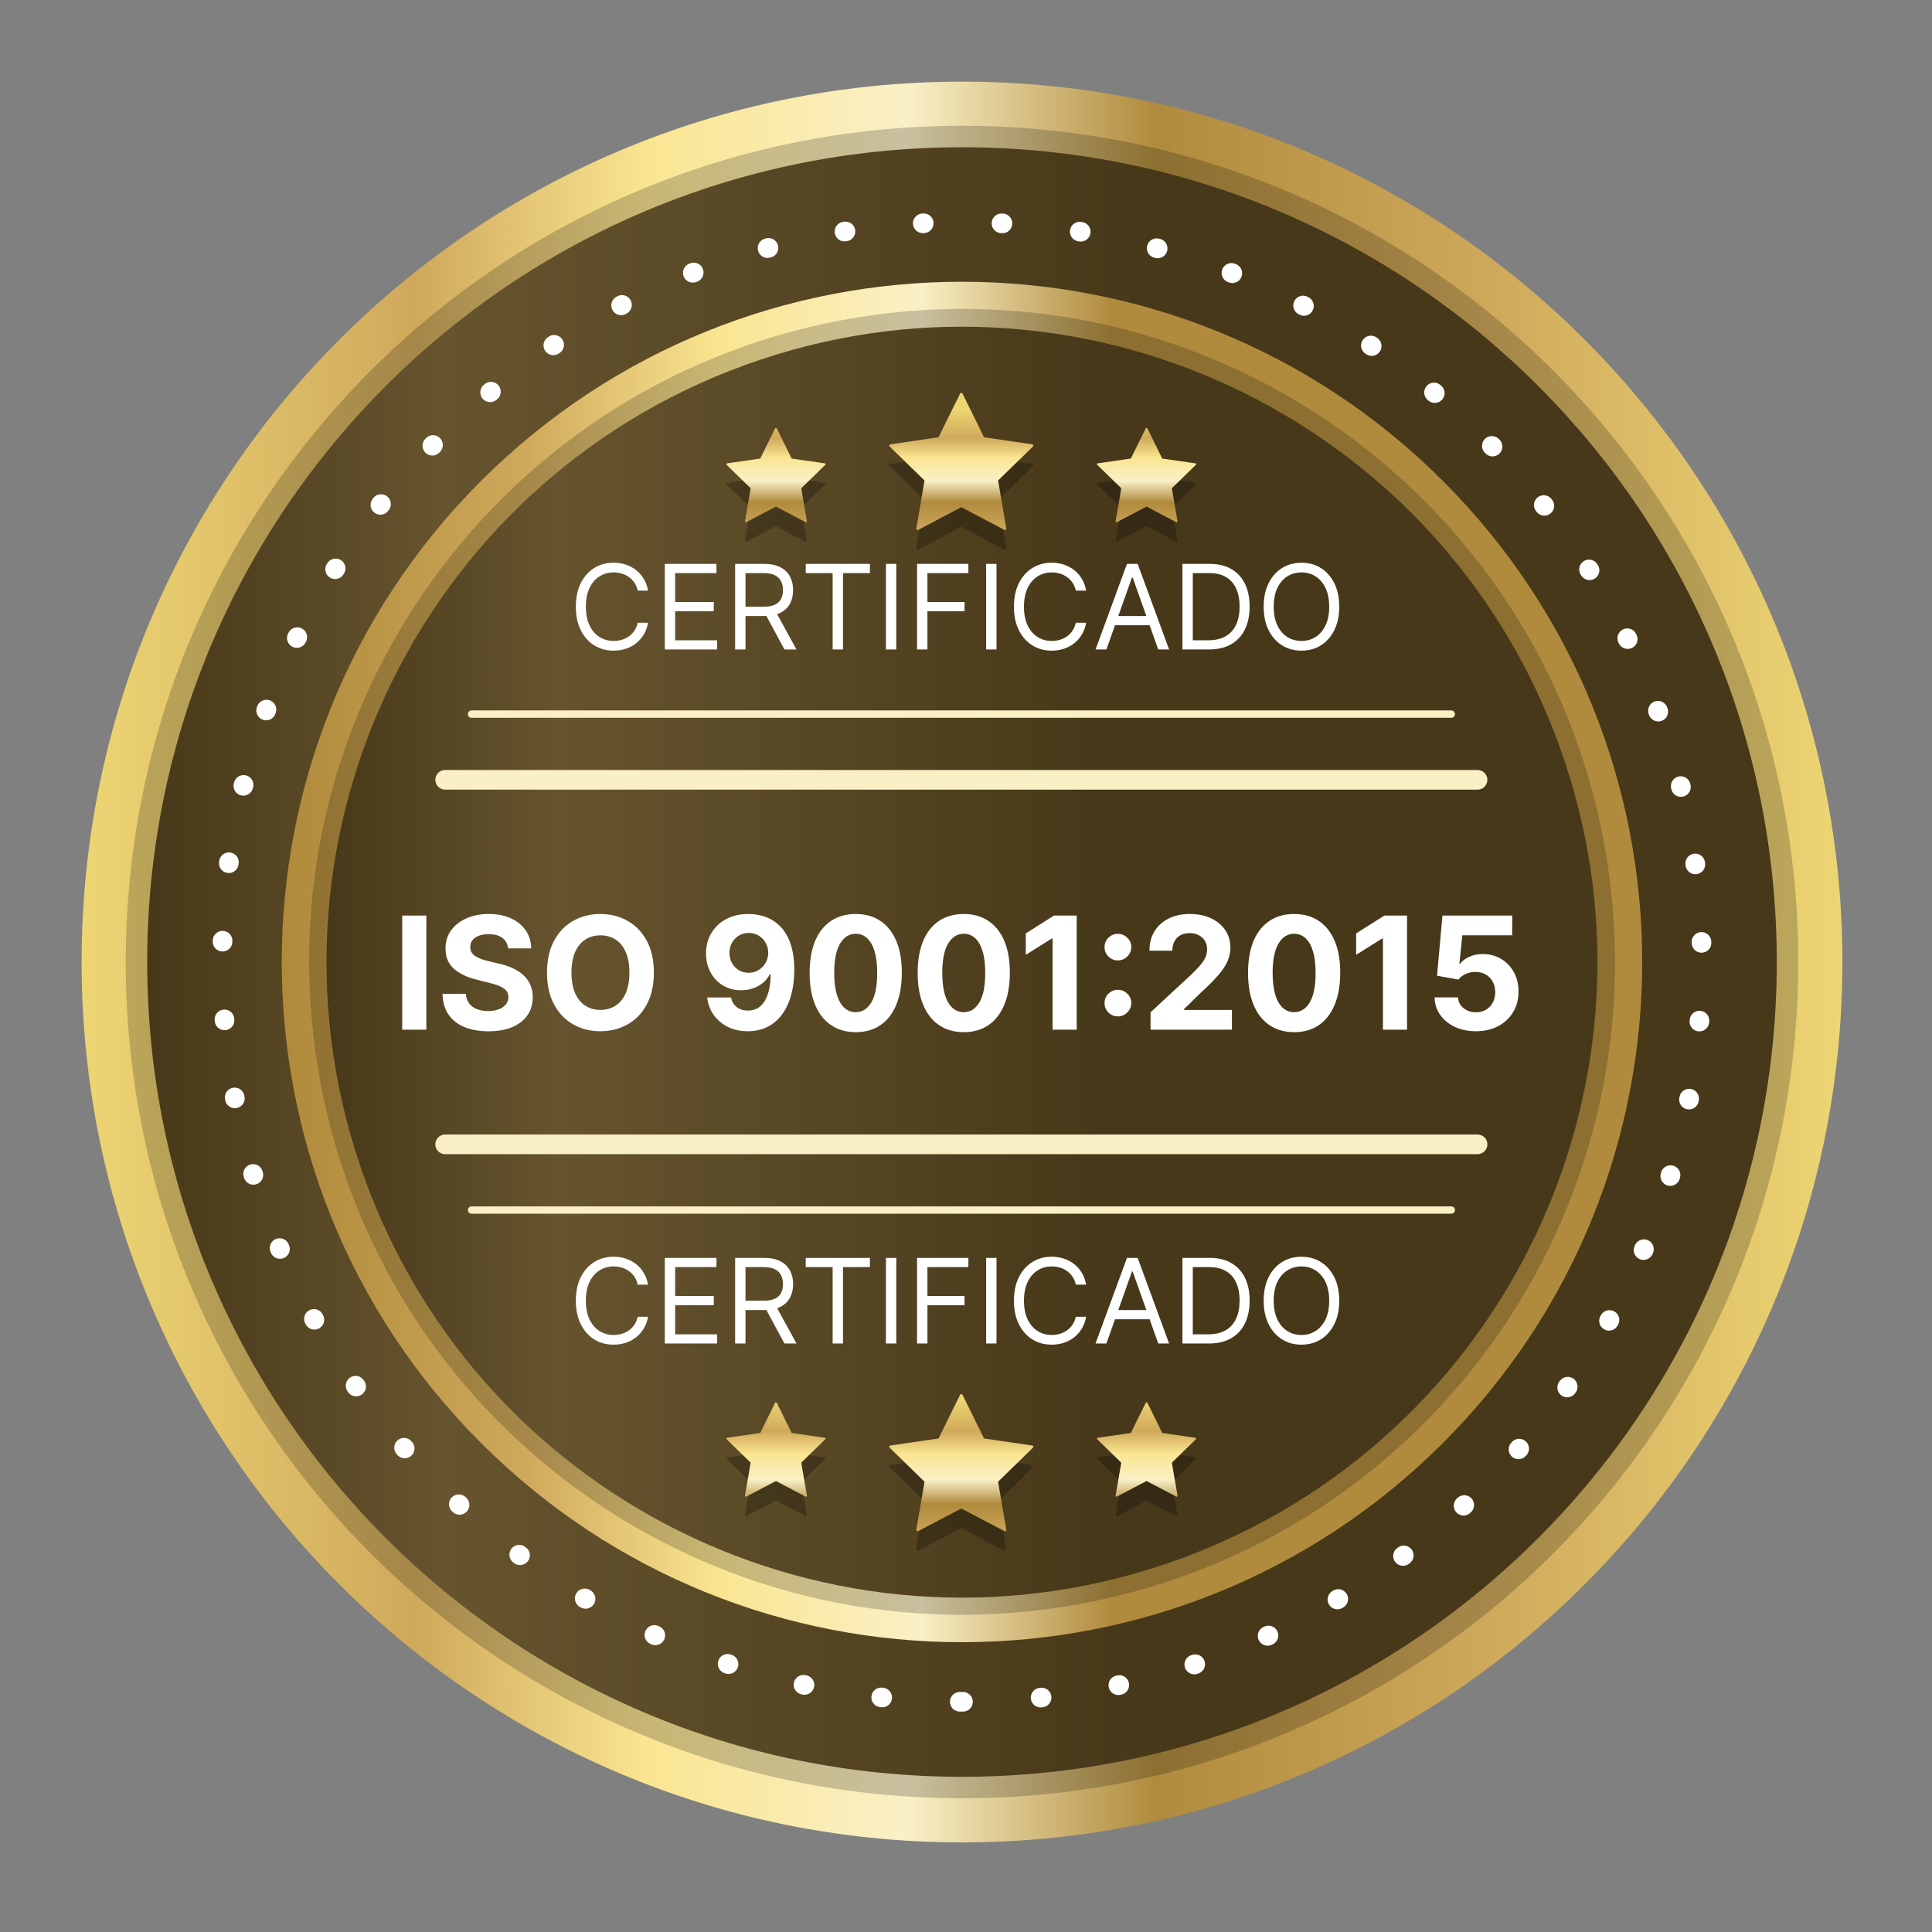 <?xml version="1.0" encoding="UTF-8"?> <svg xmlns="http://www.w3.org/2000/svg" width="197" height="197" viewBox="0 0 197 197" fill="none"><rect x="0" y="0" width="197" height="197" fill="#808080" stroke="none"/><path d="M98.093 187.865C147.671 187.865 187.863 147.674 187.863 98.096C187.863 48.517 147.671 8.325 98.093 8.325C48.514 8.325 8.323 48.517 8.323 98.096C8.323 147.674 48.514 187.865 98.093 187.865Z" fill="url(#paint0_linear_615_212)"></path><g style="mix-blend-mode:multiply" opacity="0.2"><path d="M98.093 183.365C145.186 183.365 183.363 145.189 183.363 98.095C183.363 51.002 145.186 12.825 98.093 12.825C50.999 12.825 12.822 51.002 12.822 98.095C12.822 145.189 50.999 183.365 98.093 183.365Z" fill="black"></path></g><path d="M98.093 181.175C143.976 181.175 181.173 143.979 181.173 98.095C181.173 52.212 143.976 15.015 98.093 15.015C52.209 15.015 15.012 52.212 15.012 98.095C15.012 143.979 52.209 181.175 98.093 181.175Z" fill="url(#paint1_linear_615_212)"></path><path d="M98.093 173.525C139.751 173.525 173.523 139.754 173.523 98.096C173.523 56.437 139.751 22.666 98.093 22.666C56.434 22.666 22.663 56.437 22.663 98.096C22.663 139.754 56.434 173.525 98.093 173.525Z" stroke="white" stroke-width="2" stroke-linecap="round" stroke-linejoin="round" stroke-dasharray="0.1 7.93"></path><path d="M147.135 147.135C174.222 120.048 174.222 76.132 147.135 49.045C120.048 21.958 76.132 21.958 49.045 49.045C21.958 76.132 21.958 120.048 49.045 147.135C76.132 174.222 120.048 174.222 147.135 147.135Z" fill="url(#paint2_linear_615_212)"></path><g style="mix-blend-mode:multiply" opacity="0.2"><path d="M108.628 163.81C144.931 157.995 169.647 123.852 163.832 87.549C158.017 51.246 123.874 26.53 87.571 32.345C51.268 38.16 26.553 72.303 32.367 108.606C38.182 144.909 72.325 169.624 108.628 163.81Z" fill="black"></path></g><path d="M120.225 158.991C153.848 146.766 171.195 109.599 158.971 75.975C146.746 42.352 109.579 25.004 75.955 37.229C42.331 49.454 24.984 86.621 37.209 120.245C49.434 153.869 86.601 171.216 120.225 158.991Z" fill="url(#paint3_linear_615_212)"></path><path d="M43.472 93.356V104.992H41.011V93.356H43.472ZM51.808 96.702C51.763 96.244 51.568 95.888 51.223 95.634C50.878 95.38 50.41 95.254 49.82 95.254C49.418 95.254 49.079 95.31 48.803 95.424C48.526 95.534 48.314 95.687 48.166 95.884C48.022 96.081 47.95 96.305 47.95 96.555C47.943 96.763 47.986 96.945 48.081 97.1C48.179 97.255 48.314 97.39 48.484 97.504C48.655 97.613 48.852 97.71 49.075 97.793C49.299 97.873 49.537 97.941 49.791 97.998L50.837 98.248C51.344 98.361 51.81 98.513 52.234 98.702C52.659 98.892 53.026 99.125 53.337 99.401C53.647 99.678 53.888 100.003 54.058 100.378C54.233 100.753 54.322 101.183 54.325 101.668C54.322 102.38 54.14 102.998 53.78 103.52C53.424 104.039 52.909 104.443 52.234 104.731C51.564 105.015 50.755 105.157 49.808 105.157C48.869 105.157 48.051 105.013 47.354 104.725C46.66 104.437 46.119 104.011 45.729 103.447C45.342 102.878 45.14 102.176 45.121 101.339H47.501C47.528 101.729 47.64 102.055 47.837 102.316C48.037 102.573 48.304 102.769 48.638 102.901C48.975 103.03 49.356 103.094 49.78 103.094C50.197 103.094 50.558 103.034 50.865 102.912C51.176 102.791 51.416 102.623 51.587 102.407C51.757 102.191 51.842 101.943 51.842 101.662C51.842 101.401 51.765 101.181 51.609 101.003C51.458 100.825 51.234 100.674 50.939 100.549C50.647 100.424 50.289 100.31 49.865 100.208L48.598 99.89C47.617 99.651 46.842 99.278 46.274 98.77C45.706 98.263 45.424 97.579 45.428 96.719C45.424 96.015 45.611 95.399 45.99 94.873C46.373 94.346 46.897 93.935 47.564 93.64C48.231 93.344 48.988 93.197 49.837 93.197C50.7 93.197 51.454 93.344 52.098 93.64C52.746 93.935 53.249 94.346 53.609 94.873C53.969 95.399 54.155 96.009 54.166 96.702H51.808ZM66.673 99.174C66.673 100.443 66.433 101.522 65.952 102.412C65.474 103.303 64.823 103.983 63.997 104.452C63.175 104.918 62.251 105.151 61.224 105.151C60.19 105.151 59.262 104.916 58.44 104.447C57.618 103.977 56.969 103.297 56.492 102.407C56.014 101.517 55.776 100.439 55.776 99.174C55.776 97.905 56.014 96.825 56.492 95.935C56.969 95.045 57.618 94.367 58.44 93.901C59.262 93.431 60.19 93.197 61.224 93.197C62.251 93.197 63.175 93.431 63.997 93.901C64.823 94.367 65.474 95.045 65.952 95.935C66.433 96.825 66.673 97.905 66.673 99.174ZM64.179 99.174C64.179 98.352 64.056 97.659 63.81 97.094C63.567 96.53 63.224 96.102 62.781 95.81C62.338 95.519 61.819 95.373 61.224 95.373C60.63 95.373 60.111 95.519 59.668 95.81C59.224 96.102 58.88 96.53 58.633 97.094C58.391 97.659 58.27 98.352 58.27 99.174C58.27 99.996 58.391 100.689 58.633 101.253C58.88 101.818 59.224 102.246 59.668 102.537C60.111 102.829 60.63 102.975 61.224 102.975C61.819 102.975 62.338 102.829 62.781 102.537C63.224 102.246 63.567 101.818 63.81 101.253C64.056 100.689 64.179 99.996 64.179 99.174ZM76.341 93.197C76.939 93.197 77.515 93.297 78.068 93.498C78.625 93.698 79.121 94.019 79.557 94.458C79.996 94.897 80.343 95.481 80.597 96.208C80.854 96.931 80.985 97.82 80.989 98.873C80.989 99.861 80.877 100.744 80.653 101.52C80.434 102.293 80.117 102.95 79.704 103.492C79.292 104.034 78.794 104.447 78.21 104.731C77.627 105.011 76.975 105.151 76.256 105.151C75.479 105.151 74.794 105.001 74.199 104.702C73.604 104.399 73.125 103.988 72.761 103.469C72.401 102.947 72.184 102.359 72.108 101.708H74.534C74.629 102.132 74.828 102.462 75.131 102.697C75.434 102.928 75.809 103.043 76.256 103.043C77.013 103.043 77.589 102.714 77.983 102.055C78.377 101.392 78.576 100.484 78.579 99.333H78.5C78.326 99.674 78.091 99.968 77.796 100.214C77.5 100.456 77.161 100.644 76.778 100.776C76.4 100.909 75.996 100.975 75.568 100.975C74.883 100.975 74.271 100.814 73.733 100.492C73.195 100.17 72.771 99.727 72.46 99.163C72.15 98.598 71.994 97.954 71.994 97.231C71.99 96.45 72.171 95.755 72.534 95.145C72.898 94.536 73.405 94.058 74.057 93.714C74.712 93.365 75.474 93.193 76.341 93.197ZM76.358 95.129C75.975 95.129 75.635 95.219 75.335 95.401C75.04 95.583 74.805 95.827 74.631 96.134C74.46 96.441 74.377 96.784 74.381 97.163C74.381 97.545 74.464 97.89 74.631 98.197C74.801 98.5 75.032 98.742 75.324 98.924C75.619 99.102 75.956 99.191 76.335 99.191C76.619 99.191 76.883 99.138 77.125 99.032C77.367 98.926 77.578 98.78 77.756 98.594C77.938 98.405 78.079 98.187 78.182 97.941C78.284 97.695 78.335 97.433 78.335 97.157C78.331 96.79 78.244 96.452 78.074 96.145C77.903 95.839 77.669 95.593 77.369 95.407C77.07 95.221 76.733 95.129 76.358 95.129ZM87.256 105.248C86.278 105.244 85.438 105.003 84.733 104.526C84.032 104.049 83.492 103.358 83.114 102.452C82.739 101.547 82.553 100.458 82.557 99.185C82.557 97.916 82.744 96.835 83.119 95.941C83.498 95.047 84.038 94.367 84.739 93.901C85.443 93.431 86.282 93.197 87.256 93.197C88.229 93.197 89.066 93.431 89.767 93.901C90.472 94.371 91.013 95.053 91.392 95.947C91.771 96.837 91.958 97.916 91.954 99.185C91.954 100.462 91.765 101.553 91.386 102.458C91.011 103.363 90.474 104.055 89.773 104.532C89.072 105.009 88.233 105.248 87.256 105.248ZM87.256 103.208C87.922 103.208 88.454 102.873 88.852 102.202C89.25 101.532 89.447 100.526 89.443 99.185C89.443 98.303 89.352 97.568 89.171 96.981C88.992 96.394 88.739 95.952 88.409 95.657C88.083 95.361 87.699 95.214 87.256 95.214C86.593 95.214 86.062 95.545 85.665 96.208C85.267 96.871 85.066 97.863 85.062 99.185C85.062 100.079 85.151 100.825 85.329 101.424C85.511 102.019 85.767 102.465 86.097 102.765C86.426 103.06 86.812 103.208 87.256 103.208ZM98.271 105.248C97.294 105.244 96.453 105.003 95.749 104.526C95.048 104.049 94.508 103.358 94.129 102.452C93.754 101.547 93.569 100.458 93.572 99.185C93.572 97.916 93.76 96.835 94.135 95.941C94.514 95.047 95.053 94.367 95.754 93.901C96.459 93.431 97.298 93.197 98.271 93.197C99.245 93.197 100.082 93.431 100.783 93.901C101.487 94.371 102.029 95.053 102.408 95.947C102.786 96.837 102.974 97.916 102.97 99.185C102.97 100.462 102.781 101.553 102.402 102.458C102.027 103.363 101.489 104.055 100.788 104.532C100.088 105.009 99.249 105.248 98.271 105.248ZM98.271 103.208C98.938 103.208 99.47 102.873 99.868 102.202C100.266 101.532 100.463 100.526 100.459 99.185C100.459 98.303 100.368 97.568 100.186 96.981C100.008 96.394 99.754 95.952 99.425 95.657C99.099 95.361 98.715 95.214 98.271 95.214C97.608 95.214 97.078 95.545 96.68 96.208C96.283 96.871 96.082 97.863 96.078 99.185C96.078 100.079 96.167 100.825 96.345 101.424C96.527 102.019 96.783 102.465 97.112 102.765C97.442 103.06 97.828 103.208 98.271 103.208ZM109.787 93.356V104.992H107.327V95.691H107.259L104.594 97.361V95.18L107.474 93.356H109.787ZM113.99 103.64C113.615 103.64 113.293 103.507 113.024 103.242C112.759 102.977 112.626 102.655 112.626 102.276C112.626 101.905 112.759 101.587 113.024 101.322C113.293 101.056 113.615 100.924 113.99 100.924C114.354 100.924 114.672 101.056 114.945 101.322C115.217 101.587 115.354 101.905 115.354 102.276C115.354 102.526 115.289 102.755 115.161 102.964C115.036 103.168 114.871 103.333 114.666 103.458C114.462 103.579 114.236 103.64 113.99 103.64ZM113.99 97.93C113.615 97.93 113.293 97.797 113.024 97.532C112.759 97.267 112.626 96.945 112.626 96.566C112.626 96.195 112.759 95.879 113.024 95.617C113.293 95.352 113.615 95.219 113.99 95.219C114.354 95.219 114.672 95.352 114.945 95.617C115.217 95.879 115.354 96.195 115.354 96.566C115.354 96.82 115.289 97.051 115.161 97.259C115.036 97.464 114.871 97.627 114.666 97.748C114.462 97.869 114.236 97.93 113.99 97.93ZM117.318 104.992V103.219L121.46 99.384C121.813 99.043 122.108 98.736 122.347 98.464C122.589 98.191 122.773 97.924 122.898 97.663C123.023 97.397 123.085 97.111 123.085 96.805C123.085 96.464 123.008 96.17 122.852 95.924C122.697 95.674 122.485 95.483 122.216 95.35C121.947 95.214 121.642 95.145 121.301 95.145C120.945 95.145 120.634 95.218 120.369 95.361C120.104 95.505 119.9 95.712 119.756 95.981C119.612 96.25 119.54 96.57 119.54 96.941H117.205C117.205 96.18 117.377 95.519 117.722 94.958C118.066 94.397 118.549 93.964 119.17 93.657C119.792 93.35 120.508 93.197 121.318 93.197C122.152 93.197 122.877 93.344 123.494 93.64C124.116 93.931 124.598 94.337 124.943 94.856C125.288 95.375 125.46 95.969 125.46 96.64C125.46 97.079 125.373 97.513 125.199 97.941C125.028 98.369 124.723 98.844 124.284 99.367C123.845 99.886 123.225 100.509 122.426 101.236L120.727 102.901V102.981H125.614V104.992H117.318ZM131.959 105.248C130.982 105.244 130.141 105.003 129.436 104.526C128.735 104.049 128.196 103.358 127.817 102.452C127.442 101.547 127.256 100.458 127.26 99.185C127.26 97.916 127.447 96.835 127.822 95.941C128.201 95.047 128.741 94.367 129.442 93.901C130.146 93.431 130.985 93.197 131.959 93.197C132.932 93.197 133.769 93.431 134.47 93.901C135.175 94.371 135.716 95.053 136.095 95.947C136.474 96.837 136.661 97.916 136.658 99.185C136.658 100.462 136.468 101.553 136.089 102.458C135.714 103.363 135.177 104.055 134.476 104.532C133.775 105.009 132.936 105.248 131.959 105.248ZM131.959 103.208C132.625 103.208 133.158 102.873 133.555 102.202C133.953 101.532 134.15 100.526 134.146 99.185C134.146 98.303 134.055 97.568 133.874 96.981C133.696 96.394 133.442 95.952 133.112 95.657C132.786 95.361 132.402 95.214 131.959 95.214C131.296 95.214 130.766 95.545 130.368 96.208C129.97 96.871 129.769 97.863 129.766 99.185C129.766 100.079 129.855 100.825 130.033 101.424C130.214 102.019 130.47 102.465 130.8 102.765C131.129 103.06 131.516 103.208 131.959 103.208ZM143.474 93.356V104.992H141.014V95.691H140.946L138.281 97.361V95.18L141.162 93.356H143.474ZM150.49 105.151C149.687 105.151 148.971 105.003 148.342 104.708C147.717 104.412 147.221 104.005 146.854 103.486C146.486 102.967 146.295 102.373 146.28 101.702H148.666C148.693 102.153 148.882 102.519 149.234 102.799C149.587 103.079 150.005 103.219 150.49 103.219C150.876 103.219 151.217 103.134 151.513 102.964C151.812 102.789 152.045 102.549 152.212 102.242C152.382 101.931 152.467 101.575 152.467 101.174C152.467 100.765 152.38 100.405 152.206 100.094C152.036 99.784 151.799 99.541 151.496 99.367C151.193 99.193 150.846 99.104 150.456 99.1C150.115 99.1 149.784 99.17 149.462 99.31C149.143 99.45 148.895 99.642 148.717 99.884L146.53 99.492L147.081 93.356H154.195V95.367H149.109L148.808 98.282H148.876C149.081 97.994 149.39 97.755 149.803 97.566C150.215 97.377 150.678 97.282 151.189 97.282C151.89 97.282 152.515 97.447 153.064 97.776C153.613 98.106 154.047 98.558 154.365 99.134C154.683 99.706 154.84 100.365 154.837 101.111C154.84 101.895 154.659 102.592 154.291 103.202C153.928 103.808 153.418 104.286 152.763 104.634C152.111 104.979 151.354 105.151 150.49 105.151Z" fill="white"></path><path d="M48.081 123.385H147.981" stroke="#FAF0C6" stroke-width="0.75" stroke-linecap="round" stroke-linejoin="round"></path><path d="M48.081 72.815H147.981" stroke="#FAF0C6" stroke-width="0.75" stroke-linecap="round" stroke-linejoin="round"></path><path d="M45.391 116.685H150.661" stroke="#FAF0C6" stroke-width="2" stroke-linecap="round" stroke-linejoin="round"></path><path d="M45.391 79.516H150.661" stroke="#FAF0C6" stroke-width="2" stroke-linecap="round" stroke-linejoin="round"></path><path d="M66.079 60.225H65.023C64.96 59.922 64.851 59.654 64.695 59.424C64.541 59.194 64.354 59.001 64.132 58.845C63.913 58.686 63.67 58.566 63.403 58.487C63.136 58.407 62.858 58.367 62.568 58.367C62.04 58.367 61.561 58.501 61.132 58.768C60.706 59.035 60.367 59.429 60.114 59.949C59.864 60.468 59.739 61.106 59.739 61.862C59.739 62.617 59.864 63.255 60.114 63.775C60.367 64.295 60.706 64.689 61.132 64.956C61.561 65.223 62.04 65.356 62.568 65.356C62.858 65.356 63.136 65.316 63.403 65.237C63.67 65.157 63.913 65.039 64.132 64.883C64.354 64.724 64.541 64.529 64.695 64.299C64.851 64.066 64.96 63.799 65.023 63.498H66.079C66 63.944 65.855 64.343 65.645 64.696C65.435 65.048 65.173 65.348 64.861 65.595C64.548 65.839 64.197 66.025 63.808 66.153C63.422 66.281 63.008 66.345 62.568 66.345C61.824 66.345 61.162 66.163 60.582 65.799C60.003 65.436 59.547 64.919 59.215 64.248C58.882 63.578 58.716 62.782 58.716 61.862C58.716 60.941 58.882 60.146 59.215 59.475C59.547 58.805 60.003 58.288 60.582 57.924C61.162 57.561 61.824 57.379 62.568 57.379C63.008 57.379 63.422 57.443 63.808 57.571C64.197 57.699 64.548 57.886 64.861 58.133C65.173 58.377 65.435 58.676 65.645 59.028C65.855 59.377 66 59.777 66.079 60.225ZM67.787 66.225V57.498H73.054V58.436H68.844V61.385H72.782V62.322H68.844V65.288H73.123V66.225H67.787ZM74.959 66.225V57.498H77.908C78.59 57.498 79.15 57.615 79.587 57.848C80.025 58.078 80.348 58.395 80.559 58.798C80.769 59.201 80.874 59.66 80.874 60.174C80.874 60.688 80.769 61.145 80.559 61.542C80.348 61.94 80.026 62.252 79.591 62.48C79.157 62.704 78.601 62.816 77.925 62.816H75.539V61.862H77.891C78.357 61.862 78.732 61.794 79.016 61.657C79.303 61.521 79.51 61.328 79.638 61.078C79.769 60.825 79.834 60.524 79.834 60.174C79.834 59.825 79.769 59.52 79.638 59.258C79.507 58.997 79.299 58.795 79.012 58.653C78.725 58.508 78.346 58.436 77.874 58.436H76.016V66.225H74.959ZM79.067 62.305L81.215 66.225H79.988L77.874 62.305H79.067ZM82.158 58.436V57.498H88.703V58.436H85.959V66.225H84.902V58.436H82.158ZM91.391 57.498V66.225H90.334V57.498H91.391ZM93.51 66.225V57.498H98.743V58.436H94.567V61.385H98.351V62.322H94.567V66.225H93.51ZM101.61 57.498V66.225H100.553V57.498H101.61ZM110.751 60.225H109.695C109.632 59.922 109.523 59.654 109.366 59.424C109.213 59.194 109.026 59.001 108.804 58.845C108.585 58.686 108.342 58.566 108.075 58.487C107.808 58.407 107.53 58.367 107.24 58.367C106.712 58.367 106.233 58.501 105.804 58.768C105.378 59.035 105.038 59.429 104.786 59.949C104.536 60.468 104.411 61.106 104.411 61.862C104.411 62.617 104.536 63.255 104.786 63.775C105.038 64.295 105.378 64.689 105.804 64.956C106.233 65.223 106.712 65.356 107.24 65.356C107.53 65.356 107.808 65.316 108.075 65.237C108.342 65.157 108.585 65.039 108.804 64.883C109.026 64.724 109.213 64.529 109.366 64.299C109.523 64.066 109.632 63.799 109.695 63.498H110.751C110.672 63.944 110.527 64.343 110.317 64.696C110.107 65.048 109.845 65.348 109.533 65.595C109.22 65.839 108.869 66.025 108.48 66.153C108.094 66.281 107.68 66.345 107.24 66.345C106.496 66.345 105.834 66.163 105.254 65.799C104.675 65.436 104.219 64.919 103.886 64.248C103.554 63.578 103.388 62.782 103.388 61.862C103.388 60.941 103.554 60.146 103.886 59.475C104.219 58.805 104.675 58.288 105.254 57.924C105.834 57.561 106.496 57.379 107.24 57.379C107.68 57.379 108.094 57.443 108.48 57.571C108.869 57.699 109.22 57.886 109.533 58.133C109.845 58.377 110.107 58.676 110.317 59.028C110.527 59.377 110.672 59.777 110.751 60.225ZM112.817 66.225H111.709L114.914 57.498H116.005L119.209 66.225H118.101L115.493 58.879H115.425L112.817 66.225ZM113.226 62.816H117.692V63.754H113.226V62.816ZM123.262 66.225H120.569V57.498H123.381C124.228 57.498 124.952 57.673 125.554 58.022C126.157 58.369 126.618 58.867 126.939 59.518C127.26 60.166 127.421 60.941 127.421 61.845C127.421 62.754 127.259 63.536 126.935 64.193C126.611 64.846 126.14 65.349 125.52 65.701C124.901 66.051 124.148 66.225 123.262 66.225ZM121.625 65.288H123.194C123.915 65.288 124.513 65.149 124.988 64.87C125.462 64.592 125.816 64.196 126.049 63.681C126.282 63.167 126.398 62.555 126.398 61.845C126.398 61.14 126.283 60.534 126.053 60.025C125.823 59.514 125.479 59.122 125.022 58.849C124.564 58.574 123.995 58.436 123.313 58.436H121.625V65.288ZM136.557 61.862C136.557 62.782 136.391 63.578 136.059 64.248C135.726 64.919 135.27 65.436 134.691 65.799C134.111 66.163 133.449 66.345 132.705 66.345C131.961 66.345 131.299 66.163 130.719 65.799C130.14 65.436 129.684 64.919 129.351 64.248C129.019 63.578 128.853 62.782 128.853 61.862C128.853 60.941 129.019 60.146 129.351 59.475C129.684 58.805 130.14 58.288 130.719 57.924C131.299 57.561 131.961 57.379 132.705 57.379C133.449 57.379 134.111 57.561 134.691 57.924C135.27 58.288 135.726 58.805 136.059 59.475C136.391 60.146 136.557 60.941 136.557 61.862ZM135.534 61.862C135.534 61.106 135.408 60.468 135.155 59.949C134.905 59.429 134.566 59.035 134.137 58.768C133.711 58.501 133.233 58.367 132.705 58.367C132.176 58.367 131.698 58.501 131.269 58.768C130.843 59.035 130.503 59.429 130.25 59.949C130 60.468 129.875 61.106 129.875 61.862C129.875 62.617 130 63.255 130.25 63.775C130.503 64.295 130.843 64.689 131.269 64.956C131.698 65.223 132.176 65.356 132.705 65.356C133.233 65.356 133.711 65.223 134.137 64.956C134.566 64.689 134.905 64.295 135.155 63.775C135.408 63.255 135.534 62.617 135.534 61.862Z" fill="white"></path><path d="M66.079 130.992H65.023C64.96 130.688 64.851 130.421 64.695 130.191C64.541 129.961 64.354 129.768 64.132 129.611C63.913 129.452 63.67 129.333 63.403 129.253C63.136 129.174 62.858 129.134 62.568 129.134C62.04 129.134 61.561 129.268 61.132 129.535C60.706 129.802 60.367 130.195 60.114 130.715C59.864 131.235 59.739 131.873 59.739 132.628C59.739 133.384 59.864 134.022 60.114 134.542C60.367 135.062 60.706 135.455 61.132 135.722C61.561 135.989 62.04 136.123 62.568 136.123C62.858 136.123 63.136 136.083 63.403 136.003C63.67 135.924 63.913 135.806 64.132 135.65C64.354 135.491 64.541 135.296 64.695 135.066C64.851 134.833 64.96 134.566 65.023 134.265H66.079C66 134.711 65.855 135.11 65.645 135.462C65.435 135.814 65.173 136.114 64.861 136.361C64.548 136.606 64.197 136.792 63.808 136.92C63.422 137.047 63.008 137.111 62.568 137.111C61.824 137.111 61.162 136.93 60.582 136.566C60.003 136.202 59.547 135.685 59.215 135.015C58.882 134.344 58.716 133.549 58.716 132.628C58.716 131.708 58.882 130.912 59.215 130.242C59.547 129.572 60.003 129.055 60.582 128.691C61.162 128.327 61.824 128.145 62.568 128.145C63.008 128.145 63.422 128.209 63.808 128.337C64.197 128.465 64.548 128.653 64.861 128.9C65.173 129.144 65.435 129.442 65.645 129.795C65.855 130.144 66 130.543 66.079 130.992ZM67.787 136.992V128.265H73.054V129.202H68.844V132.151H72.782V133.089H68.844V136.055H73.123V136.992H67.787ZM74.959 136.992V128.265H77.908C78.59 128.265 79.15 128.381 79.587 128.614C80.025 128.844 80.348 129.161 80.559 129.564C80.769 129.968 80.874 130.427 80.874 130.941C80.874 131.455 80.769 131.911 80.559 132.309C80.348 132.706 80.026 133.019 79.591 133.246C79.157 133.471 78.601 133.583 77.925 133.583H75.539V132.628H77.891C78.357 132.628 78.732 132.56 79.016 132.424C79.303 132.287 79.51 132.094 79.638 131.844C79.769 131.591 79.834 131.29 79.834 130.941C79.834 130.591 79.769 130.286 79.638 130.025C79.507 129.763 79.299 129.562 79.012 129.42C78.725 129.275 78.346 129.202 77.874 129.202H76.016V136.992H74.959ZM79.067 133.072L81.215 136.992H79.988L77.874 133.072H79.067ZM82.158 129.202V128.265H88.703V129.202H85.959V136.992H84.902V129.202H82.158ZM91.391 128.265V136.992H90.334V128.265H91.391ZM93.51 136.992V128.265H98.743V129.202H94.567V132.151H98.351V133.089H94.567V136.992H93.51ZM101.61 128.265V136.992H100.553V128.265H101.61ZM110.751 130.992H109.695C109.632 130.688 109.523 130.421 109.366 130.191C109.213 129.961 109.026 129.768 108.804 129.611C108.585 129.452 108.342 129.333 108.075 129.253C107.808 129.174 107.53 129.134 107.24 129.134C106.712 129.134 106.233 129.268 105.804 129.535C105.378 129.802 105.038 130.195 104.786 130.715C104.536 131.235 104.411 131.873 104.411 132.628C104.411 133.384 104.536 134.022 104.786 134.542C105.038 135.062 105.378 135.455 105.804 135.722C106.233 135.989 106.712 136.123 107.24 136.123C107.53 136.123 107.808 136.083 108.075 136.003C108.342 135.924 108.585 135.806 108.804 135.65C109.026 135.491 109.213 135.296 109.366 135.066C109.523 134.833 109.632 134.566 109.695 134.265H110.751C110.672 134.711 110.527 135.11 110.317 135.462C110.107 135.814 109.845 136.114 109.533 136.361C109.22 136.606 108.869 136.792 108.48 136.92C108.094 137.047 107.68 137.111 107.24 137.111C106.496 137.111 105.834 136.93 105.254 136.566C104.675 136.202 104.219 135.685 103.886 135.015C103.554 134.344 103.388 133.549 103.388 132.628C103.388 131.708 103.554 130.912 103.886 130.242C104.219 129.572 104.675 129.055 105.254 128.691C105.834 128.327 106.496 128.145 107.24 128.145C107.68 128.145 108.094 128.209 108.48 128.337C108.869 128.465 109.22 128.653 109.533 128.9C109.845 129.144 110.107 129.442 110.317 129.795C110.527 130.144 110.672 130.543 110.751 130.992ZM112.817 136.992H111.709L114.914 128.265H116.005L119.209 136.992H118.101L115.493 129.645H115.425L112.817 136.992ZM113.226 133.583H117.692V134.52H113.226V133.583ZM123.262 136.992H120.569V128.265H123.381C124.228 128.265 124.952 128.439 125.554 128.789C126.157 129.135 126.618 129.634 126.939 130.285C127.26 130.932 127.421 131.708 127.421 132.611C127.421 133.52 127.259 134.303 126.935 134.959C126.611 135.613 126.14 136.116 125.52 136.468C124.901 136.817 124.148 136.992 123.262 136.992ZM121.625 136.055H123.194C123.915 136.055 124.513 135.915 124.988 135.637C125.462 135.358 125.816 134.962 126.049 134.448C126.282 133.934 126.398 133.322 126.398 132.611C126.398 131.907 126.283 131.3 126.053 130.792C125.823 130.28 125.479 129.888 125.022 129.616C124.564 129.34 123.995 129.202 123.313 129.202H121.625V136.055ZM136.557 132.628C136.557 133.549 136.391 134.344 136.059 135.015C135.726 135.685 135.27 136.202 134.691 136.566C134.111 136.93 133.449 137.111 132.705 137.111C131.961 137.111 131.299 136.93 130.719 136.566C130.14 136.202 129.684 135.685 129.351 135.015C129.019 134.344 128.853 133.549 128.853 132.628C128.853 131.708 129.019 130.912 129.351 130.242C129.684 129.572 130.14 129.055 130.719 128.691C131.299 128.327 131.961 128.145 132.705 128.145C133.449 128.145 134.111 128.327 134.691 128.691C135.27 129.055 135.726 129.572 136.059 130.242C136.391 130.912 136.557 131.708 136.557 132.628ZM135.534 132.628C135.534 131.873 135.408 131.235 135.155 130.715C134.905 130.195 134.566 129.802 134.137 129.535C133.711 129.268 133.233 129.134 132.705 129.134C132.176 129.134 131.698 129.268 131.269 129.535C130.843 129.802 130.503 130.195 130.25 130.715C130 131.235 129.875 131.873 129.875 132.628C129.875 133.384 130 134.022 130.25 134.542C130.503 135.062 130.843 135.455 131.269 135.722C131.698 135.989 132.176 136.123 132.705 136.123C133.233 136.123 133.711 135.989 134.137 135.722C134.566 135.455 134.905 135.062 135.155 134.542C135.408 134.022 135.534 133.384 135.534 132.628Z" fill="white"></path><g style="mix-blend-mode:multiply" opacity="0.25"><path d="M98.141 42.126L100.341 46.586L105.261 47.306C105.371 47.325 105.411 47.456 105.331 47.526L101.771 50.995L102.611 55.895C102.631 56.005 102.521 56.086 102.421 56.035L98.021 53.715L93.621 56.035C93.531 56.086 93.421 56.005 93.431 55.895L94.271 50.995L90.711 47.526C90.631 47.456 90.681 47.325 90.781 47.306L95.701 46.586L97.901 42.126C97.951 42.026 98.081 42.026 98.131 42.126H98.141Z" fill="black"></path><path d="M79.211 45.686L80.721 48.756L84.101 49.246C84.171 49.256 84.201 49.346 84.151 49.396L81.701 51.786L82.281 55.156C82.291 55.226 82.221 55.286 82.151 55.246L79.121 53.656L76.091 55.246C76.031 55.276 75.951 55.226 75.961 55.156L76.541 51.786L74.091 49.396C74.041 49.346 74.071 49.256 74.141 49.246L77.521 48.756L79.031 45.686C79.061 45.616 79.161 45.616 79.191 45.686H79.211Z" fill="black"></path><path d="M117.001 45.686L118.511 48.756L121.891 49.246C121.961 49.256 121.991 49.346 121.941 49.396L119.491 51.786L120.071 55.156C120.081 55.226 120.011 55.286 119.941 55.246L116.911 53.656L113.881 55.246C113.821 55.276 113.741 55.226 113.751 55.156L114.331 51.786L111.881 49.396C111.831 49.346 111.861 49.256 111.931 49.246L115.311 48.756L116.821 45.686C116.851 45.616 116.951 45.616 116.981 45.686H117.001Z" fill="black"></path><path d="M98.141 144.215L100.341 148.675L105.261 149.395C105.371 149.415 105.411 149.545 105.331 149.615L101.771 153.085L102.611 157.985C102.631 158.095 102.521 158.175 102.421 158.125L98.021 155.815L93.621 158.125C93.531 158.175 93.421 158.095 93.431 157.985L94.271 153.085L90.711 149.615C90.631 149.545 90.681 149.415 90.781 149.395L95.701 148.675L97.901 144.215C97.951 144.115 98.081 144.115 98.131 144.215H98.141Z" fill="black"></path><path d="M79.211 145.045L80.721 148.115L84.101 148.605C84.171 148.615 84.201 148.705 84.151 148.755L81.701 151.145L82.281 154.515C82.291 154.585 82.221 154.645 82.151 154.605L79.121 153.015L76.091 154.605C76.031 154.635 75.951 154.585 75.961 154.515L76.541 151.145L74.091 148.755C74.041 148.705 74.071 148.615 74.141 148.605L77.521 148.115L79.031 145.045C79.061 144.975 79.161 144.975 79.191 145.045H79.211Z" fill="black"></path><path d="M117.001 145.045L118.511 148.115L121.891 148.605C121.961 148.615 121.991 148.705 121.941 148.755L119.491 151.145L120.071 154.515C120.081 154.585 120.011 154.645 119.941 154.605L116.911 153.015L113.881 154.605C113.821 154.635 113.741 154.585 113.751 154.515L114.331 151.145L111.881 148.755C111.831 148.705 111.861 148.615 111.931 148.605L115.311 148.115L116.821 145.045C116.851 144.975 116.951 144.975 116.981 145.045H117.001Z" fill="black"></path></g><path d="M98.141 40.126L100.341 44.586L105.261 45.306C105.371 45.325 105.411 45.456 105.331 45.526L101.771 48.995L102.611 53.895C102.631 54.005 102.521 54.086 102.421 54.035L98.021 51.715L93.621 54.035C93.531 54.086 93.421 54.005 93.431 53.895L94.271 48.995L90.711 45.526C90.631 45.456 90.681 45.325 90.781 45.306L95.701 44.586L97.901 40.126C97.951 40.026 98.081 40.026 98.131 40.126H98.141Z" fill="url(#paint4_linear_615_212)"></path><path d="M79.211 43.686L80.721 46.756L84.101 47.246C84.171 47.256 84.201 47.346 84.151 47.396L81.701 49.786L82.281 53.156C82.291 53.226 82.221 53.286 82.151 53.246L79.121 51.656L76.091 53.246C76.031 53.276 75.951 53.226 75.961 53.156L76.541 49.786L74.091 47.396C74.041 47.346 74.071 47.256 74.141 47.246L77.521 46.756L79.031 43.686C79.061 43.616 79.161 43.616 79.191 43.686H79.211Z" fill="url(#paint5_linear_615_212)"></path><path d="M117.001 43.686L118.511 46.756L121.891 47.246C121.961 47.256 121.991 47.346 121.941 47.396L119.491 49.786L120.071 53.156C120.081 53.226 120.011 53.286 119.941 53.246L116.911 51.656L113.881 53.246C113.821 53.276 113.741 53.226 113.751 53.156L114.331 49.786L111.881 47.396C111.831 47.346 111.861 47.256 111.931 47.246L115.311 46.756L116.821 43.686C116.851 43.616 116.951 43.616 116.981 43.686H117.001Z" fill="url(#paint6_linear_615_212)"></path><path d="M98.141 142.215L100.341 146.675L105.261 147.395C105.371 147.415 105.411 147.545 105.331 147.615L101.771 151.085L102.611 155.985C102.631 156.095 102.521 156.175 102.421 156.125L98.021 153.815L93.621 156.125C93.531 156.175 93.421 156.095 93.431 155.985L94.271 151.085L90.711 147.615C90.631 147.545 90.681 147.415 90.781 147.395L95.701 146.675L97.901 142.215C97.951 142.115 98.081 142.115 98.131 142.215H98.141Z" fill="url(#paint7_linear_615_212)"></path><path d="M79.211 143.045L80.721 146.115L84.101 146.605C84.171 146.615 84.201 146.705 84.151 146.755L81.701 149.145L82.281 152.515C82.291 152.585 82.221 152.645 82.151 152.605L79.121 151.015L76.091 152.605C76.031 152.635 75.951 152.585 75.961 152.515L76.541 149.145L74.091 146.755C74.041 146.705 74.071 146.615 74.141 146.605L77.521 146.115L79.031 143.045C79.061 142.975 79.161 142.975 79.191 143.045H79.211Z" fill="url(#paint8_linear_615_212)"></path><path d="M117.001 143.045L118.511 146.115L121.891 146.605C121.961 146.615 121.991 146.705 121.941 146.755L119.491 149.145L120.071 152.515C120.081 152.585 120.011 152.645 119.941 152.605L116.911 151.015L113.881 152.605C113.821 152.635 113.741 152.585 113.751 152.515L114.331 149.145L111.881 146.755C111.831 146.705 111.861 146.615 111.931 146.605L115.311 146.115L116.821 143.045C116.851 142.975 116.951 142.975 116.981 143.045H117.001Z" fill="url(#paint9_linear_615_212)"></path><defs><linearGradient id="paint0_linear_615_212" x1="8.323" y1="98.096" x2="187.853" y2="98.096" gradientUnits="userSpaceOnUse"><stop stop-color="#EDD574"></stop><stop offset="0.19" stop-color="#CFA95B"></stop><stop offset="0.32" stop-color="#FAE591"></stop><stop offset="0.47" stop-color="#FAF0C6"></stop><stop offset="0.61" stop-color="#B08B3D"></stop><stop offset="0.8" stop-color="#CFA95B"></stop><stop offset="1" stop-color="#EDD574"></stop></linearGradient><linearGradient id="paint1_linear_615_212" x1="15.002" y1="98.095" x2="181.173" y2="98.095" gradientUnits="userSpaceOnUse"><stop stop-color="#473819"></stop><stop offset="0.18" stop-color="#66542E"></stop><stop offset="0.61" stop-color="#473819"></stop></linearGradient><linearGradient id="paint2_linear_615_212" x1="28.732" y1="98.098" x2="167.452" y2="98.098" gradientUnits="userSpaceOnUse"><stop stop-color="#B08A3B"></stop><stop offset="0.18" stop-color="#CFA95B"></stop><stop offset="0.32" stop-color="#FAE591"></stop><stop offset="0.47" stop-color="#FAF0C6"></stop><stop offset="0.61" stop-color="#B08B3D"></stop></linearGradient><linearGradient id="paint3_linear_615_212" x1="33.309" y1="98.088" x2="162.878" y2="98.088" gradientUnits="userSpaceOnUse"><stop stop-color="#473819"></stop><stop offset="0.18" stop-color="#66542E"></stop><stop offset="0.61" stop-color="#473819"></stop></linearGradient><linearGradient id="paint4_linear_615_212" x1="98.031" y1="41.696" x2="98.031" y2="57.295" gradientUnits="userSpaceOnUse"><stop stop-color="#EDD574"></stop><stop offset="0.19" stop-color="#CFA95B"></stop><stop offset="0.32" stop-color="#FAE591"></stop><stop offset="0.47" stop-color="#FAF0C6"></stop><stop offset="0.61" stop-color="#B08B3D"></stop><stop offset="0.8" stop-color="#CFA95B"></stop><stop offset="1" stop-color="#EDD574"></stop></linearGradient><linearGradient id="paint5_linear_615_212" x1="79.131" y1="41.696" x2="79.131" y2="57.296" gradientUnits="userSpaceOnUse"><stop stop-color="#EDD574"></stop><stop offset="0.19" stop-color="#CFA95B"></stop><stop offset="0.32" stop-color="#FAE591"></stop><stop offset="0.47" stop-color="#FAF0C6"></stop><stop offset="0.61" stop-color="#B08B3D"></stop><stop offset="0.8" stop-color="#CFA95B"></stop><stop offset="1" stop-color="#EDD574"></stop></linearGradient><linearGradient id="paint6_linear_615_212" x1="116.921" y1="41.696" x2="116.921" y2="57.296" gradientUnits="userSpaceOnUse"><stop stop-color="#EDD574"></stop><stop offset="0.19" stop-color="#CFA95B"></stop><stop offset="0.32" stop-color="#FAE591"></stop><stop offset="0.47" stop-color="#FAF0C6"></stop><stop offset="0.61" stop-color="#B08B3D"></stop><stop offset="0.8" stop-color="#CFA95B"></stop><stop offset="1" stop-color="#EDD574"></stop></linearGradient><linearGradient id="paint7_linear_615_212" x1="98.031" y1="142.625" x2="98.031" y2="160.195" gradientUnits="userSpaceOnUse"><stop stop-color="#EDD574"></stop><stop offset="0.19" stop-color="#CFA95B"></stop><stop offset="0.32" stop-color="#FAE591"></stop><stop offset="0.47" stop-color="#FAF0C6"></stop><stop offset="0.61" stop-color="#B08B3D"></stop><stop offset="0.8" stop-color="#CFA95B"></stop><stop offset="1" stop-color="#EDD574"></stop></linearGradient><linearGradient id="paint8_linear_615_212" x1="79.131" y1="142.625" x2="79.131" y2="160.195" gradientUnits="userSpaceOnUse"><stop stop-color="#EDD574"></stop><stop offset="0.19" stop-color="#CFA95B"></stop><stop offset="0.32" stop-color="#FAE591"></stop><stop offset="0.47" stop-color="#FAF0C6"></stop><stop offset="0.61" stop-color="#B08B3D"></stop><stop offset="0.8" stop-color="#CFA95B"></stop><stop offset="1" stop-color="#EDD574"></stop></linearGradient><linearGradient id="paint9_linear_615_212" x1="116.921" y1="142.625" x2="116.921" y2="160.195" gradientUnits="userSpaceOnUse"><stop stop-color="#EDD574"></stop><stop offset="0.19" stop-color="#CFA95B"></stop><stop offset="0.32" stop-color="#FAE591"></stop><stop offset="0.47" stop-color="#FAF0C6"></stop><stop offset="0.61" stop-color="#B08B3D"></stop><stop offset="0.8" stop-color="#CFA95B"></stop><stop offset="1" stop-color="#EDD574"></stop></linearGradient></defs></svg> 